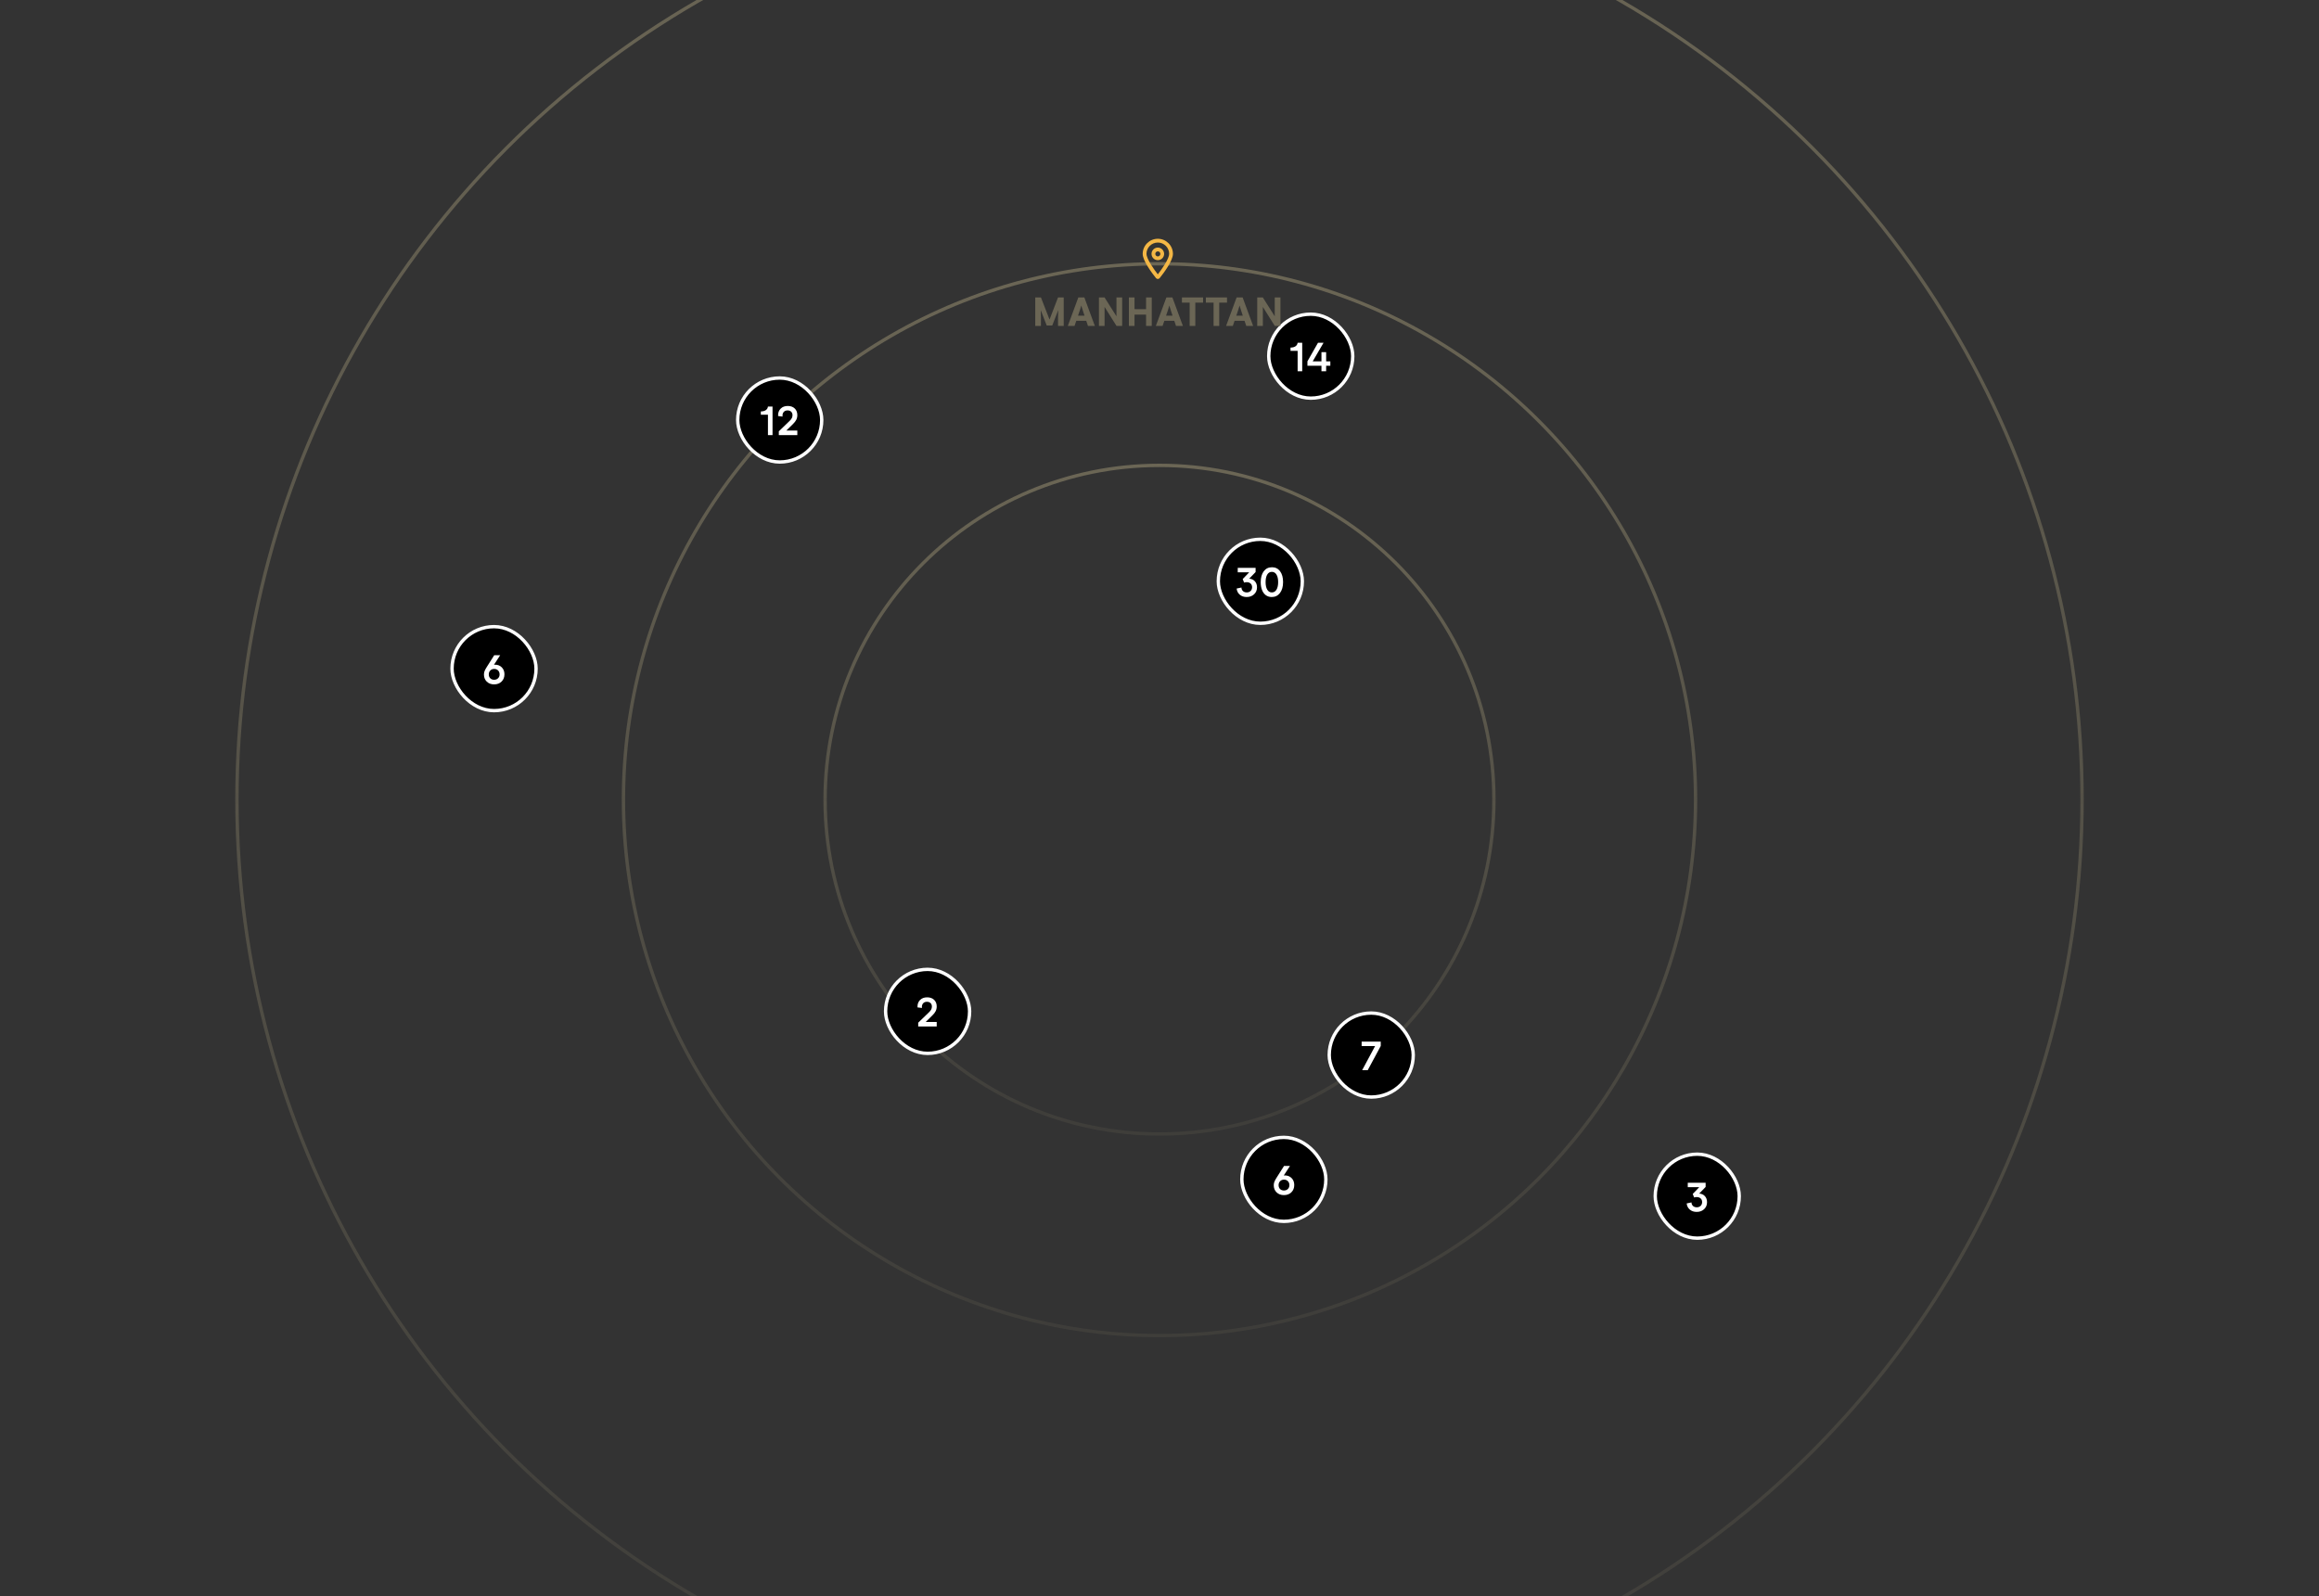 <svg width="690" height="475" viewBox="0 0 690 475" fill="none" xmlns="http://www.w3.org/2000/svg">
<rect x="0" y="0" width="690" height="475" fill="#333333" stroke="none"/>
<g clip-path="url(#clip0_3876_88)">
<circle cx="345" cy="238" r="159.5" stroke="url(#paint0_linear_3876_88)"/>
<circle cx="345" cy="238" r="274.5" stroke="url(#paint1_linear_3876_88)"/>
<circle cx="345" cy="238" r="99.5" stroke="url(#paint2_linear_3876_88)"/>
<rect x="219.5" y="112.5" width="25" height="25" rx="12.5" fill="black"/>
<rect x="219.5" y="112.5" width="25" height="25" rx="12.5" stroke="white"/>
<path d="M228.496 121.004H229.861V129.5H228.496V123.418H226.381V122.445C226.998 122.445 227.49 122.318 227.857 122.064C228.229 121.811 228.441 121.457 228.496 121.004ZM235.943 126.201L233.963 128.146H237.238V129.5H231.73V128.369L234.971 125.24C235.268 124.955 235.48 124.68 235.609 124.414C235.738 124.148 235.803 123.867 235.803 123.57C235.803 123.133 235.67 122.787 235.404 122.533C235.139 122.275 234.779 122.146 234.326 122.146C233.865 122.146 233.5 122.287 233.23 122.568C232.961 122.85 232.826 123.221 232.826 123.682C232.826 123.701 232.834 123.801 232.85 123.98L231.531 123.822C231.523 123.783 231.52 123.688 231.52 123.535C231.52 122.758 231.779 122.111 232.299 121.596C232.822 121.08 233.521 120.822 234.396 120.822C235.26 120.822 235.949 121.07 236.465 121.566C236.98 122.059 237.238 122.715 237.238 123.535C237.238 124.051 237.133 124.518 236.922 124.936C236.715 125.354 236.389 125.775 235.943 126.201Z" fill="white"/>
<rect x="395.5" y="301.5" width="25" height="25" rx="12.5" fill="black"/>
<rect x="395.5" y="301.5" width="25" height="25" rx="12.5" stroke="white"/>
<path d="M405.146 310.004H410.83V311.299L406.957 318.5H405.299L409.154 311.322H405.146V310.004Z" fill="white"/>
<rect x="369.5" y="338.5" width="25" height="25" rx="12.5" fill="black"/>
<rect x="369.5" y="338.5" width="25" height="25" rx="12.5" stroke="white"/>
<path d="M385.094 352.67C385.094 353.564 384.809 354.291 384.238 354.85C383.672 355.404 382.932 355.682 382.018 355.682C381.123 355.682 380.395 355.408 379.832 354.861C379.273 354.311 378.994 353.607 378.994 352.752C378.994 352.357 379.066 351.99 379.211 351.65C379.367 351.283 379.6 350.863 379.908 350.391L382.053 347.004H383.822L381.971 349.857C382.076 349.834 382.176 349.822 382.27 349.822C383.105 349.822 383.785 350.09 384.309 350.625C384.832 351.16 385.094 351.842 385.094 352.67ZM383.652 352.717C383.652 352.232 383.502 351.84 383.201 351.539C382.904 351.234 382.518 351.082 382.041 351.082C381.568 351.082 381.182 351.238 380.881 351.551C380.584 351.859 380.436 352.248 380.436 352.717C380.436 353.189 380.582 353.574 380.875 353.871C381.168 354.164 381.553 354.311 382.029 354.311C382.502 354.311 382.891 354.16 383.195 353.859C383.5 353.559 383.652 353.178 383.652 352.717Z" fill="white"/>
<rect x="263.5" y="288.5" width="25" height="25" rx="12.5" fill="black"/>
<rect x="263.5" y="288.5" width="25" height="25" rx="12.5" stroke="white"/>
<path d="M277.418 302.201L275.438 304.146H278.713V305.5H273.205V304.369L276.445 301.24C276.742 300.955 276.955 300.68 277.084 300.414C277.213 300.148 277.277 299.867 277.277 299.57C277.277 299.133 277.145 298.787 276.879 298.533C276.613 298.275 276.254 298.146 275.801 298.146C275.34 298.146 274.975 298.287 274.705 298.568C274.436 298.85 274.301 299.221 274.301 299.682C274.301 299.701 274.309 299.801 274.324 299.98L273.006 299.822C272.998 299.783 272.994 299.688 272.994 299.535C272.994 298.758 273.254 298.111 273.773 297.596C274.297 297.08 274.996 296.822 275.871 296.822C276.734 296.822 277.424 297.07 277.939 297.566C278.455 298.059 278.713 298.715 278.713 299.535C278.713 300.051 278.607 300.518 278.396 300.936C278.189 301.354 277.863 301.775 277.418 302.201Z" fill="white"/>
<rect x="362.5" y="160.5" width="25" height="25" rx="12.5" fill="black"/>
<rect x="362.5" y="160.5" width="25" height="25" rx="12.5" stroke="white"/>
<path d="M374.016 174.787C374.016 175.623 373.729 176.314 373.154 176.861C372.58 177.408 371.838 177.682 370.928 177.682C370.107 177.682 369.428 177.453 368.889 176.996C368.346 176.535 368.033 175.924 367.951 175.162L369.381 174.857C369.404 175.307 369.559 175.662 369.844 175.924C370.133 176.182 370.506 176.311 370.963 176.311C371.439 176.311 371.822 176.166 372.111 175.877C372.404 175.588 372.551 175.213 372.551 174.752C372.551 174.295 372.402 173.934 372.105 173.668C371.812 173.398 371.42 173.264 370.928 173.264C370.674 173.264 370.422 173.305 370.172 173.387L369.756 172.338L371.695 170.322H368.279V169.004H373.594V170.252L371.684 172.221C372.395 172.271 372.961 172.531 373.383 173C373.805 173.469 374.016 174.064 374.016 174.787ZM378.469 168.822C379.488 168.822 380.293 169.221 380.883 170.018C381.473 170.811 381.768 171.881 381.768 173.229C381.768 174.592 381.461 175.676 380.848 176.48C380.238 177.281 379.42 177.682 378.393 177.682C377.721 177.682 377.137 177.502 376.641 177.143C376.148 176.779 375.771 176.268 375.51 175.607C375.248 174.943 375.117 174.166 375.117 173.275C375.117 171.904 375.416 170.82 376.014 170.023C376.615 169.223 377.434 168.822 378.469 168.822ZM378.428 176.311C379.021 176.311 379.482 176.037 379.811 175.49C380.139 174.943 380.303 174.193 380.303 173.24C380.303 172.299 380.139 171.557 379.811 171.014C379.482 170.467 379.021 170.193 378.428 170.193C377.834 170.193 377.375 170.467 377.051 171.014C376.73 171.557 376.57 172.303 376.57 173.252C376.57 174.193 376.732 174.939 377.057 175.49C377.385 176.037 377.842 176.311 378.428 176.311Z" fill="white"/>
<rect x="134.5" y="186.5" width="25" height="25" rx="12.5" fill="black"/>
<rect x="134.5" y="186.5" width="25" height="25" rx="12.5" stroke="white"/>
<path d="M150.094 200.67C150.094 201.564 149.809 202.291 149.238 202.85C148.672 203.404 147.932 203.682 147.018 203.682C146.123 203.682 145.395 203.408 144.832 202.861C144.273 202.311 143.994 201.607 143.994 200.752C143.994 200.357 144.066 199.99 144.211 199.65C144.367 199.283 144.6 198.863 144.908 198.391L147.053 195.004H148.822L146.971 197.857C147.076 197.834 147.176 197.822 147.27 197.822C148.105 197.822 148.785 198.09 149.309 198.625C149.832 199.16 150.094 199.842 150.094 200.67ZM148.652 200.717C148.652 200.232 148.502 199.84 148.201 199.539C147.904 199.234 147.518 199.082 147.041 199.082C146.568 199.082 146.182 199.238 145.881 199.551C145.584 199.859 145.436 200.248 145.436 200.717C145.436 201.189 145.582 201.574 145.875 201.871C146.168 202.164 146.553 202.311 147.029 202.311C147.502 202.311 147.891 202.16 148.195 201.859C148.5 201.559 148.652 201.178 148.652 200.717Z" fill="white"/>
<rect x="492.5" y="343.5" width="25" height="25" rx="12.5" fill="black"/>
<rect x="492.5" y="343.5" width="25" height="25" rx="12.5" stroke="white"/>
<path d="M507.918 357.787C507.918 358.623 507.631 359.314 507.057 359.861C506.482 360.408 505.74 360.682 504.83 360.682C504.01 360.682 503.33 360.453 502.791 359.996C502.248 359.535 501.936 358.924 501.854 358.162L503.283 357.857C503.307 358.307 503.461 358.662 503.746 358.924C504.035 359.182 504.408 359.311 504.865 359.311C505.342 359.311 505.725 359.166 506.014 358.877C506.307 358.588 506.453 358.213 506.453 357.752C506.453 357.295 506.305 356.934 506.008 356.668C505.715 356.398 505.322 356.264 504.83 356.264C504.576 356.264 504.324 356.305 504.074 356.387L503.658 355.338L505.598 353.322H502.182V352.004H507.496V353.252L505.586 355.221C506.297 355.271 506.863 355.531 507.285 356C507.707 356.469 507.918 357.064 507.918 357.787Z" fill="white"/>
<rect x="377.5" y="93.5" width="25" height="25" rx="12.5" fill="black"/>
<rect x="377.5" y="93.5" width="25" height="25" rx="12.5" stroke="white"/>
<path d="M386.098 102.004H387.463V110.5H386.098V104.418H383.982V103.445C384.6 103.445 385.092 103.318 385.459 103.064C385.83 102.811 386.043 102.457 386.098 102.004ZM389.016 108.854V107.535L392.168 102.004H393.814L390.586 107.547H393.188V104.811H394.582V107.547H395.83V108.854H394.582V110.5H393.188V108.854H389.016Z" fill="white"/>
<g clip-path="url(#clip1_3876_88)">
<path d="M347.875 75.559C347.875 73.695 346.363 72.184 344.5 72.184C342.637 72.184 341.125 73.695 341.125 75.559C341.125 75.849 341.23 76.299 341.484 76.899C341.73 77.481 342.079 78.123 342.48 78.772C343.148 79.855 343.921 80.9 344.5 81.645C345.081 80.9 345.855 79.855 346.52 78.772C346.921 78.123 347.27 77.481 347.516 76.899C347.77 76.299 347.875 75.849 347.875 75.559ZM349 75.559C349 77.607 346.258 81.254 345.055 82.759C344.767 83.117 344.233 83.117 343.945 82.759C342.742 81.254 340 77.607 340 75.559C340 73.074 342.016 71.059 344.5 71.059C346.984 71.059 349 73.074 349 75.559ZM345.25 75.559C345.25 75.36 345.171 75.169 345.03 75.028C344.89 74.888 344.699 74.809 344.5 74.809C344.301 74.809 344.11 74.888 343.97 75.028C343.829 75.169 343.75 75.36 343.75 75.559C343.75 75.757 343.829 75.948 343.97 76.089C344.11 76.23 344.301 76.309 344.5 76.309C344.699 76.309 344.89 76.23 345.03 76.089C345.171 75.948 345.25 75.757 345.25 75.559ZM342.625 75.559C342.625 75.061 342.823 74.584 343.174 74.233C343.526 73.881 344.003 73.684 344.5 73.684C344.997 73.684 345.474 73.881 345.826 74.233C346.177 74.584 346.375 75.061 346.375 75.559C346.375 76.056 346.177 76.533 345.826 76.884C345.474 77.236 344.997 77.434 344.5 77.434C344.003 77.434 343.526 77.236 343.174 76.884C342.823 76.533 342.625 76.056 342.625 75.559Z" fill="#F4B745"/>
</g>
<path d="M308.032 97V88.516H309.72L312.28 95.102L314.811 88.516H316.499V97H314.811V94.369C314.811 93.494 314.831 92.803 314.87 92.295L313.083 96.883H311.448L309.661 92.318C309.7 92.814 309.72 93.498 309.72 94.369V97H308.032ZM323.718 97L323.202 95.477H320.243L319.721 97H317.718L320.852 88.516H322.639L325.762 97H323.718ZM320.759 93.941H322.686L322.247 92.606C321.946 91.695 321.778 91.129 321.743 90.906C321.716 91.051 321.575 91.506 321.321 92.272L321.21 92.606L320.759 93.941ZM326.981 97V88.516H328.645L332.196 94.135V88.516H333.889V97H332.208L328.657 91.346V97H326.981ZM341.002 88.516H342.696V97H341.002V93.631H337.569V97H335.893V88.516H337.569V92.008L341.002 92.019V88.516ZM349.914 97L349.398 95.477H346.439L345.918 97H343.914L347.049 88.516H348.836L351.959 97H349.914ZM346.955 93.941H348.883L348.443 92.606C348.143 91.695 347.975 91.129 347.939 90.906C347.912 91.051 347.771 91.506 347.518 92.272L347.406 92.606L346.955 93.941ZM357.97 88.516V90.074H355.656V97H353.974V90.074H351.672V88.516H357.97ZM365.089 88.516V90.074H362.775V97H361.093V90.074H358.791V88.516H365.089ZM370.814 97L370.298 95.477H367.339L366.818 97H364.814L367.949 88.516H369.736L372.859 97H370.814ZM367.855 93.941H369.783L369.343 92.606C369.042 91.695 368.874 91.129 368.839 90.906C368.812 91.051 368.671 91.506 368.417 92.272L368.306 92.606L367.855 93.941ZM374.077 97V88.516H375.741L379.292 94.135V88.516H380.985V97H379.304L375.753 91.346V97H374.077Z" fill="#6B6655"/>
</g>
<defs>
<linearGradient id="paint0_linear_3876_88" x1="345" y1="78" x2="345" y2="398" gradientUnits="userSpaceOnUse">
<stop stop-color="#6B6655"/>
<stop offset="1" stop-color="#6B6655" stop-opacity="0.2"/>
</linearGradient>
<linearGradient id="paint1_linear_3876_88" x1="345" y1="-37" x2="345" y2="513" gradientUnits="userSpaceOnUse">
<stop stop-color="#6B6655"/>
<stop offset="1" stop-color="#6B6655" stop-opacity="0.2"/>
</linearGradient>
<linearGradient id="paint2_linear_3876_88" x1="345" y1="138" x2="345" y2="338" gradientUnits="userSpaceOnUse">
<stop stop-color="#6B6655"/>
<stop offset="1" stop-color="#6B6655" stop-opacity="0.2"/>
</linearGradient>
<clipPath id="clip0_3876_88">
<rect width="690" height="475" fill="white"/>
</clipPath>
<clipPath id="clip1_3876_88">
<rect width="12" height="12" fill="white" transform="translate(338.5 71)"/>
</clipPath>
</defs>
</svg>

